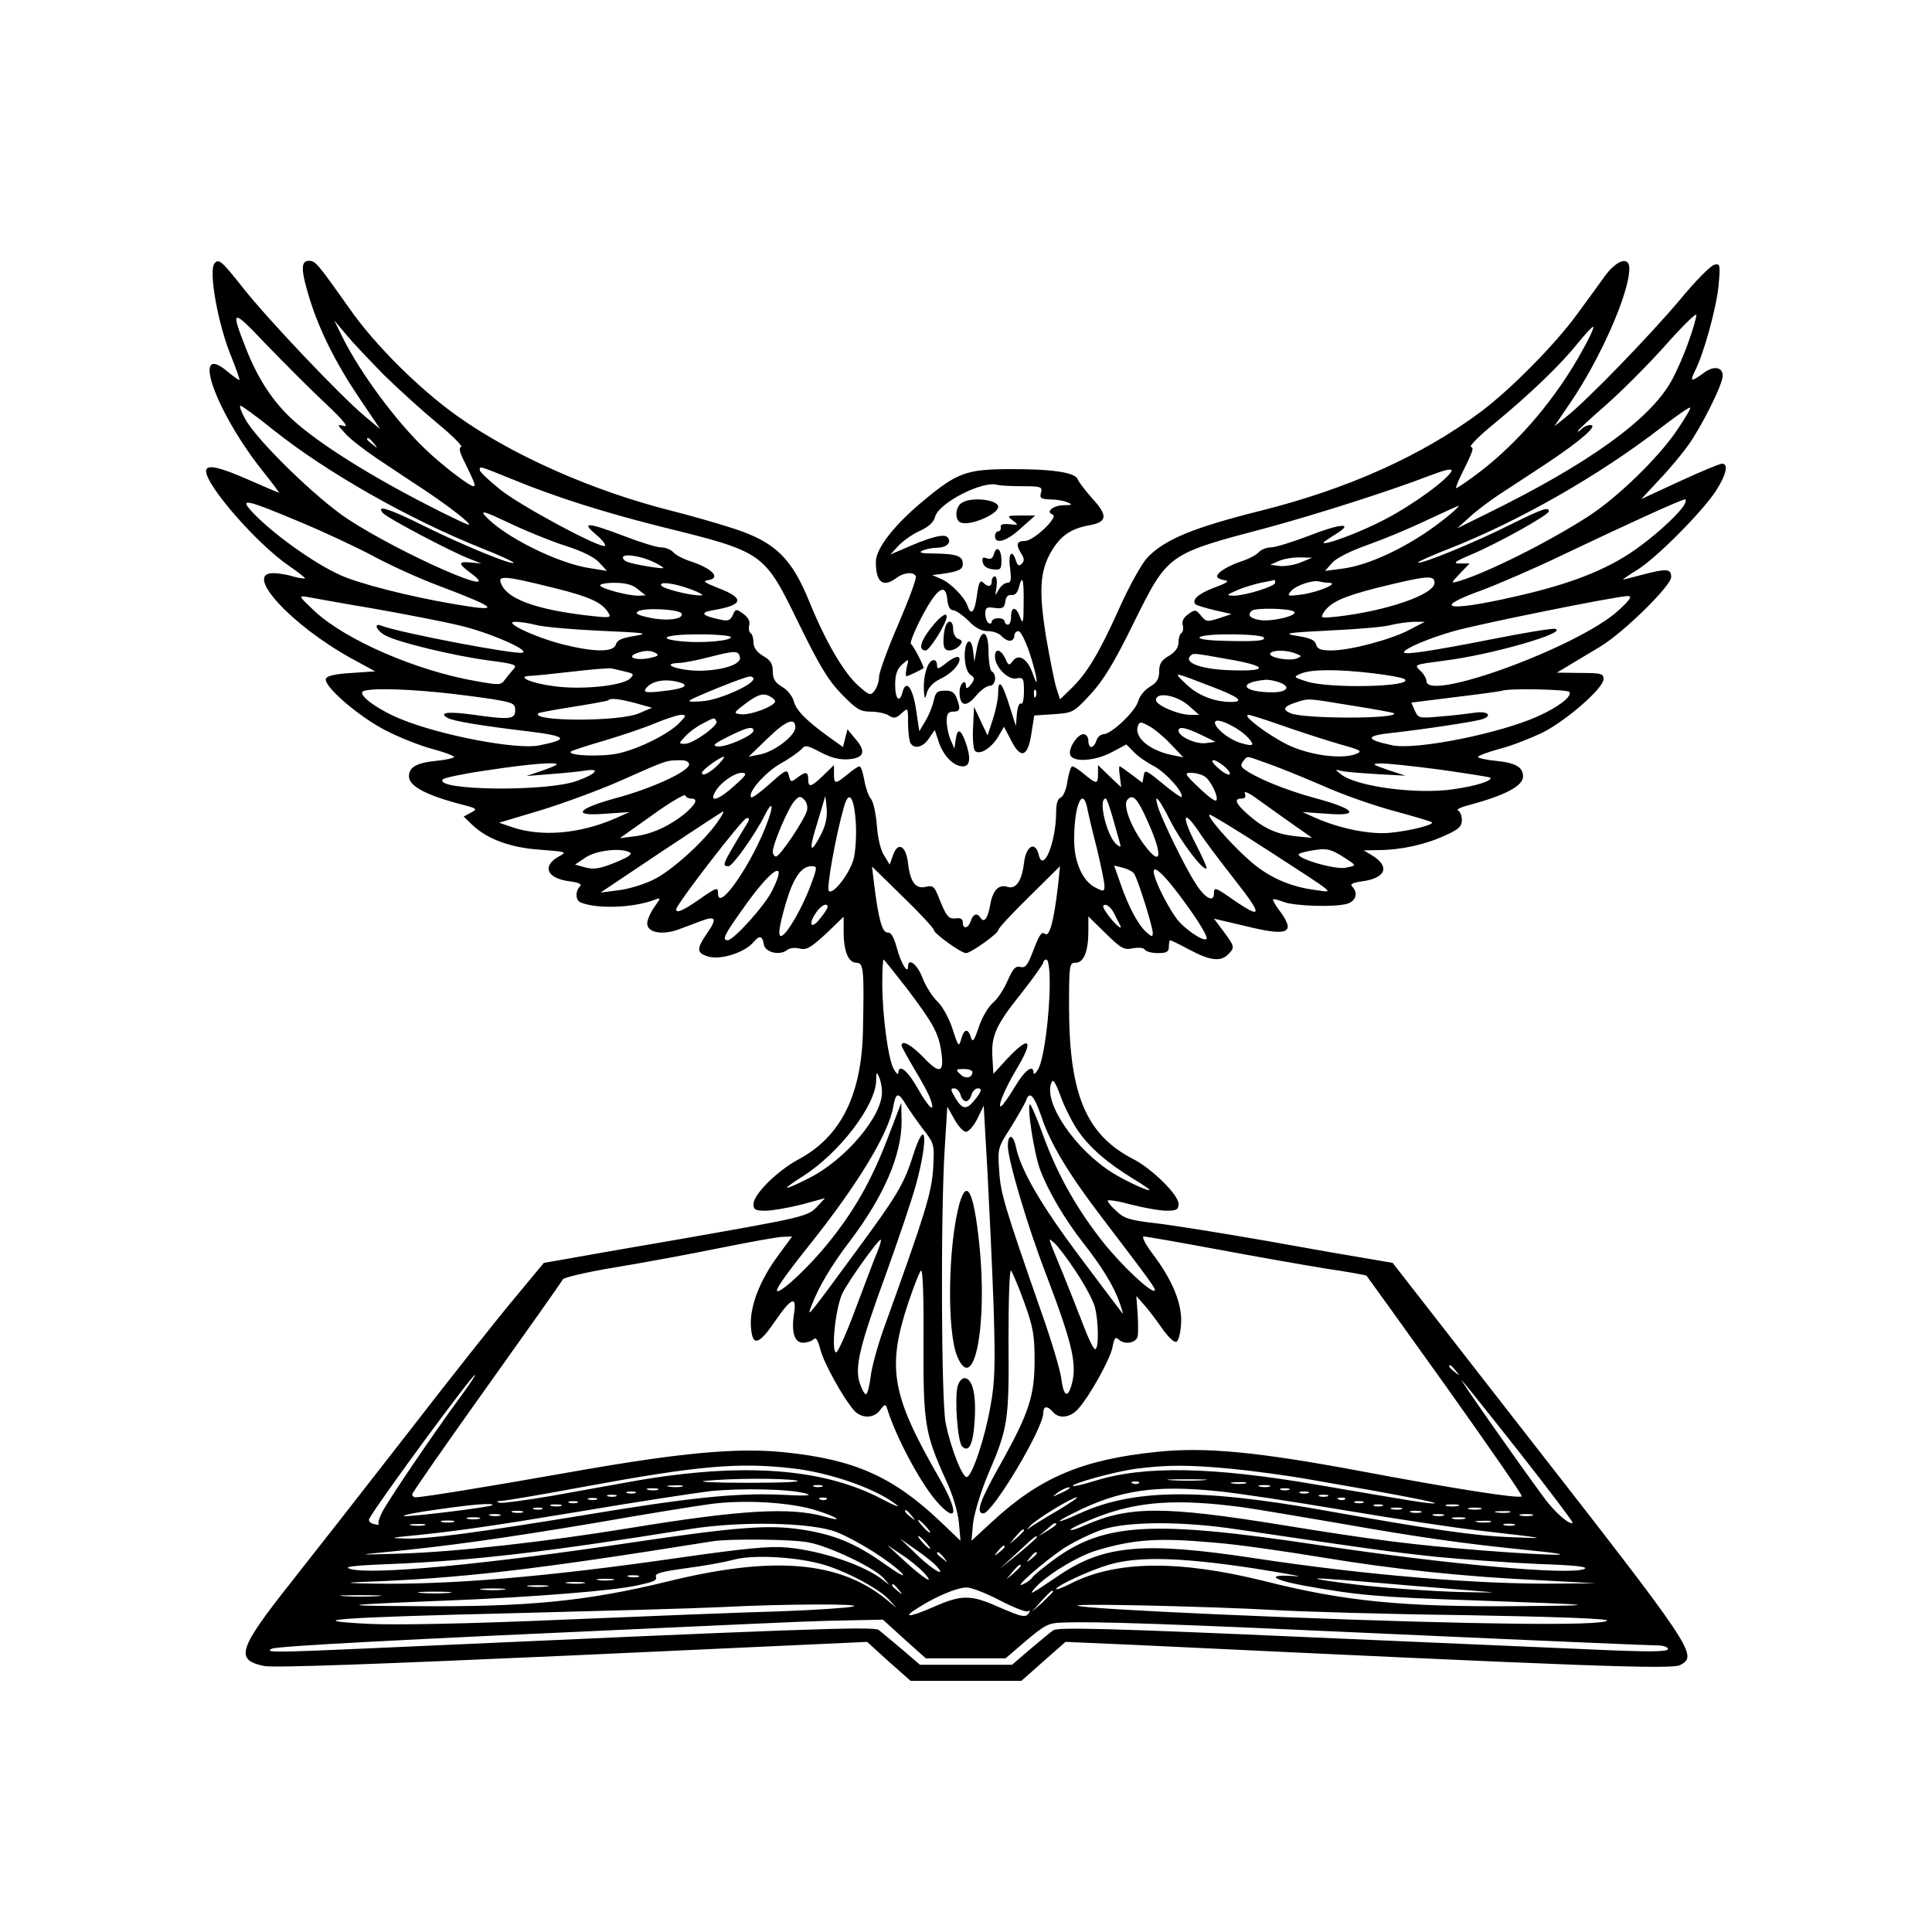 <?xml version="1.0" encoding="UTF-8" standalone="yes"?>
<svg version="1.0" xmlns="http://www.w3.org/2000/svg" width="450pt" height="450pt" viewBox="0 0 600 600" preserveAspectRatio="xMidYMid meet">
  <g transform="translate(0,600) scale(0.1,-0.1)" fill="#000000" stroke="none">
    <path d="M667 5183 c-21 -20 10 -193 53 -295 15 -38 26 -68 23 -68 -3 0 -18
11 -35 25 -119 101 -38 -127 112 -313 27 -34 48 -62 46 -62 -2 0 -44 18 -94
40 -93 41 -132 49 -132 27 0 -45 158 -226 257 -294 29 -20 52 -38 50 -39 -2
-2 -19 1 -38 6 -18 6 -46 10 -61 10 -92 0 56 -161 242 -264 l75 -41 -74 -5
c-50 -3 -76 -9 -79 -18 -7 -23 99 -115 183 -159 44 -23 110 -49 148 -59 37
-10 67 -21 67 -25 0 -3 -25 -9 -56 -12 -61 -6 -84 -20 -84 -48 0 -31 56 -60
170 -89 42 -11 43 -13 22 -24 l-22 -12 27 -26 c46 -44 119 -71 212 -77 79 -6
83 -7 58 -20 -55 -30 -40 -69 32 -78 30 -4 39 -9 32 -16 -15 -15 -14 -44 3
-50 53 -21 166 -16 230 9 19 7 19 6 -2 -23 -12 -17 -22 -40 -22 -51 0 -28 46
-37 96 -19 21 8 54 20 72 27 45 17 50 7 18 -38 -32 -47 -33 -60 -2 -71 38 -15
117 9 146 43 18 22 28 20 32 -6 3 -26 50 -37 73 -18 7 6 25 8 39 4 21 -5 34 3
81 46 l55 53 0 -46 c0 -62 15 -97 40 -97 22 0 24 -21 20 -210 -4 -201 -69
-331 -201 -401 -66 -36 -139 -108 -139 -139 0 -17 6 -20 38 -20 20 0 70 9 111
19 l73 20 -23 -25 c-30 -32 -39 -34 -414 -100 -176 -30 -346 -60 -378 -66
l-58 -10 -93 -112 c-51 -61 -201 -250 -333 -421 -132 -170 -291 -373 -352
-450 -172 -217 -183 -250 -90 -269 30 -6 353 6 958 33 l914 42 67 -61 68 -60
172 0 172 0 69 61 68 60 228 -10 c1386 -66 1655 -76 1681 -62 56 30 45 46
-488 729 l-405 520 -70 12 c-38 6 -182 31 -320 56 -137 24 -293 49 -345 55
-80 9 -99 15 -122 37 -16 14 -28 29 -28 33 0 4 33 -1 73 -12 39 -10 89 -19
110 -19 31 0 37 3 37 22 0 27 -83 109 -140 138 -146 75 -199 199 -200 468 0
136 1 142 20 142 26 0 40 36 40 98 l0 46 54 -53 c48 -47 57 -52 84 -46 18 3
33 2 37 -4 3 -6 22 -11 41 -11 27 0 34 4 34 20 0 11 2 20 4 20 2 0 30 -13 61
-30 64 -34 96 -37 119 -14 21 21 21 24 -14 71 l-30 40 98 -23 c133 -33 157
-22 107 46 -14 18 -23 35 -21 37 2 2 16 -2 32 -8 34 -13 157 -17 197 -6 28 8
36 34 16 54 -7 7 2 12 32 16 72 10 87 45 31 80 l-27 16 46 1 c68 0 146 17 206
45 43 19 53 28 53 49 0 13 -6 26 -12 29 -7 2 7 10 32 16 115 31 170 60 170 90
0 28 -23 42 -84 48 -31 3 -56 9 -56 12 0 4 30 15 66 25 37 9 97 33 135 51 76
39 189 138 189 166 0 17 -8 19 -72 19 l-73 1 40 24 c22 13 65 39 95 57 74 45
220 189 220 216 0 26 -14 27 -90 7 -30 -8 -57 -15 -59 -15 -3 0 17 14 45 31
60 38 198 177 242 243 33 51 41 86 20 86 -7 0 -67 -25 -132 -55 l-119 -55 54
58 c30 31 71 80 91 108 42 58 108 190 108 217 0 28 -29 32 -60 8 -38 -28 -43
-27 -26 7 27 53 66 194 73 263 6 66 5 71 -12 67 -11 -1 -59 -50 -107 -108 -94
-112 -287 -311 -352 -363 l-39 -31 51 75 c93 137 182 339 182 415 0 39 -38 27
-75 -22 -16 -23 -56 -77 -88 -121 -67 -92 -204 -231 -297 -301 -184 -137 -413
-240 -684 -308 -208 -52 -299 -89 -353 -146 -17 -18 -56 -88 -86 -155 -62
-138 -100 -203 -150 -251 l-35 -34 -11 34 c-6 18 -20 89 -32 158 -23 141 -20
204 14 264 29 51 62 74 117 84 59 10 62 30 12 84 -21 24 -41 50 -45 59 -7 22
-81 33 -219 32 -127 -1 -157 -12 -260 -98 -92 -76 -148 -149 -148 -190 0 -64
22 -81 64 -50 22 17 52 20 60 6 4 -5 -21 -72 -54 -149 -33 -76 -60 -150 -60
-164 0 -13 -6 -32 -13 -42 -13 -17 -16 -17 -51 14 -45 40 -101 135 -152 260
-55 136 -106 186 -234 228 -52 17 -140 42 -196 56 -242 61 -491 171 -664 294
-118 84 -257 222 -334 333 -100 141 -106 149 -127 149 -25 0 -25 -29 2 -116
31 -101 83 -204 156 -312 l64 -95 -50 42 c-76 64 -296 296 -374 394 -68 86
-77 94 -90 80z m345 -437 c54 -51 72 -73 56 -69 -22 6 -22 5 5 -24 15 -17 58
-50 95 -75 37 -25 105 -70 152 -101 47 -31 101 -71 120 -88 32 -28 25 -26 -70
21 -208 104 -378 210 -464 289 -59 55 -104 124 -139 211 -53 134 -49 135 62
18 57 -59 139 -141 183 -182z m4232 193 c-14 -41 -39 -97 -55 -125 -67 -118
-257 -255 -569 -408 l-95 -47 39 35 c21 20 62 50 90 69 28 18 96 63 151 99
105 70 160 118 134 118 -8 0 -20 -5 -27 -12 -7 -7 -12 -10 -12 -7 0 3 39 39
86 80 47 41 129 123 182 182 53 60 98 105 100 99 1 -5 -9 -42 -24 -83z m-4050
-105 c45 -44 119 -111 165 -149 46 -38 79 -71 73 -73 -7 -2 -5 -14 5 -35 37
-76 42 -87 33 -87 -12 0 -97 65 -148 114 -90 85 -202 236 -258 348 l-26 53 38
-45 c20 -25 74 -81 118 -126z m3721 79 c-81 -148 -198 -286 -320 -379 -38 -29
-71 -51 -73 -50 -1 2 5 19 14 37 40 81 42 88 32 91 -6 2 26 35 72 72 115 95
208 185 260 250 24 30 46 53 48 51 3 -2 -12 -35 -33 -72z m-4065 -249 c166
-132 418 -275 642 -365 59 -23 106 -45 103 -47 -7 -7 -160 56 -277 114 -108
54 -152 68 -129 41 12 -15 209 -119 268 -142 l38 -15 -32 3 c-41 4 -41 -3 -2
-32 121 -89 -213 57 -381 167 -96 63 -282 244 -318 310 -13 23 -20 42 -15 42
4 0 51 -34 103 -76z m4356 -3 c-58 -85 -184 -207 -274 -265 -124 -80 -314
-175 -402 -201 -25 -7 -25 -7 4 24 l30 31 -30 0 c-24 0 -17 6 38 29 84 36 238
122 238 133 0 15 -20 8 -123 -43 -105 -53 -276 -123 -283 -116 -2 2 40 21 94
42 219 86 468 228 662 378 47 36 87 64 89 61 3 -2 -17 -35 -43 -73z m-4045
-38 c13 -16 12 -17 -3 -4 -10 7 -18 15 -18 17 0 8 8 3 21 -13z m434 -113 c134
-55 281 -101 455 -145 324 -80 322 -79 430 -300 64 -131 92 -178 134 -221 45
-46 57 -54 89 -54 21 0 46 -5 57 -12 15 -10 23 -9 39 6 21 19 21 19 21 -27 0
-25 3 -52 6 -61 9 -24 40 -19 59 11 l18 26 13 -39 c15 -43 46 -74 75 -74 22 0
25 27 7 77 -15 40 -25 42 -30 6 l-4 -28 -12 28 c-7 16 -12 42 -12 58 0 22 5
29 20 29 22 0 24 8 11 42 -7 18 -16 24 -37 23 -23 0 -29 -5 -34 -31 -4 -17
-15 -45 -26 -63 l-19 -32 -10 67 c-10 68 -31 96 -42 55 -9 -36 -23 -23 -23 22
0 32 6 49 21 63 22 19 22 19 15 -8 -3 -16 -4 -28 -1 -28 5 0 45 19 53 25 3 3
-30 69 -39 75 -4 3 11 41 34 85 47 89 74 107 79 53 2 -21 8 -33 18 -33 8 0 29
-15 47 -32 21 -23 41 -33 61 -33 16 0 35 -7 42 -15 7 -8 19 -15 26 -15 8 0 14
7 14 15 0 8 6 15 13 15 7 0 22 -31 35 -69 23 -71 30 -123 9 -62 -16 45 -43 62
-61 39 -12 -16 -14 -16 -24 7 -14 29 -32 33 -32 6 0 -32 40 -73 66 -68 22 4
24 1 24 -40 0 -25 -4 -42 -9 -38 -6 3 -11 -12 -13 -32 l-3 -38 -19 60 c-23 75
-36 90 -36 44 0 -20 -8 -57 -17 -84 l-16 -49 -21 44 -21 45 -3 -64 c-2 -35 1
-68 6 -73 14 -14 50 8 72 44 l18 31 22 -42 c30 -60 52 -52 63 20 l9 57 61 4
c59 4 62 6 113 61 40 43 74 98 136 225 106 213 103 211 413 293 152 41 384
115 508 163 45 17 67 22 65 14 -8 -24 -117 -104 -205 -150 -75 -40 -193 -84
-193 -73 0 1 17 13 38 26 60 37 16 34 -86 -6 -50 -19 -102 -35 -115 -35 -14 0
-30 -7 -37 -14 -6 -8 -28 -20 -48 -27 -44 -14 -82 -36 -82 -49 0 -5 10 -10 23
-12 16 -2 9 -8 -32 -23 -50 -19 -71 -38 -58 -52 4 -3 30 -11 59 -18 l53 -12
-39 -13 c-37 -12 -41 -11 -56 8 -16 19 -19 20 -39 5 -15 -10 -21 -22 -18 -34
3 -11 1 -22 -4 -25 -5 -3 -9 -16 -9 -29 0 -16 -10 -30 -30 -42 -23 -13 -30
-25 -30 -48 0 -23 -7 -35 -29 -48 -16 -9 -32 -29 -36 -44 -7 -30 -82 -102
-107 -103 -9 0 -20 -9 -23 -20 -3 -11 -11 -20 -16 -20 -5 0 -9 9 -9 20 0 11
-7 20 -15 20 -19 0 -49 -46 -41 -65 9 -23 76 -19 129 9 l45 24 22 -22 c11 -13
40 -33 63 -45 37 -19 96 -85 86 -96 -2 -2 -29 17 -59 42 -51 42 -55 44 -58 24
l-4 -22 -33 25 c-19 14 -35 26 -38 26 -2 0 -2 -15 1 -32 l4 -33 -36 34 -36 35
0 -27 c0 -33 -4 -33 -42 -2 -16 14 -33 25 -38 25 -4 0 -11 -21 -15 -46 -3 -25
-13 -48 -21 -51 -9 -3 -14 -19 -14 -44 0 -94 -40 -192 -54 -134 -11 45 -40 28
-46 -26 -7 -56 -25 -82 -52 -73 -27 8 -45 -11 -53 -57 -7 -41 -19 -57 -30 -39
-10 16 -23 12 -30 -10 -8 -24 -25 -27 -25 -4 0 10 -7 14 -21 12 -23 -3 -30 5
-54 66 -13 33 -18 37 -39 32 -32 -8 -49 14 -56 73 -6 55 -32 69 -47 24 l-10
-28 -17 28 c-11 16 -20 54 -23 95 -3 37 -11 74 -19 82 -7 9 -16 35 -20 58 -4
23 -10 42 -15 42 -4 0 -21 -11 -37 -25 -38 -31 -42 -31 -42 2 l0 27 -33 -32
c-38 -37 -47 -39 -47 -12 0 24 -8 25 -35 4 -18 -14 -20 -13 -25 7 -5 21 -9 20
-59 -25 -29 -26 -55 -45 -58 -42 -13 13 43 77 90 104 29 16 58 37 66 45 11 14
17 13 59 -9 32 -17 59 -24 87 -22 49 4 56 24 21 64 l-24 29 -7 -27 -7 -28 -42
30 c-72 52 -104 84 -111 113 -4 15 -20 35 -36 44 -22 13 -29 25 -29 48 0 23
-7 35 -30 48 -20 12 -30 26 -30 42 0 13 -4 26 -9 29 -5 3 -7 14 -4 25 3 12 -4
24 -19 35 -22 16 -24 15 -32 -4 -8 -17 -15 -20 -40 -14 -57 12 -64 22 -21 29
95 16 99 37 15 69 -41 16 -49 22 -32 24 44 7 13 38 -60 61 -20 7 -42 19 -48
27 -7 7 -23 14 -37 14 -13 0 -65 16 -114 35 -113 43 -136 45 -89 6 19 -16 32
-32 29 -36 -11 -11 -263 124 -326 175 -35 28 -63 55 -63 60 0 13 -6 15 105
-30z m1580 -20 c58 0 63 -2 58 -20 -5 -17 0 -20 28 -21 19 0 43 -4 54 -9 17
-7 15 -9 -12 -9 -33 -1 -57 -21 -34 -29 20 -7 -59 -82 -86 -82 -26 0 -29 -11
-11 -40 9 -14 10 -22 1 -31 -8 -8 -13 -6 -18 10 -12 38 -25 22 -18 -24 4 -36
3 -45 -9 -45 -8 0 -20 -10 -27 -22 -11 -21 -11 -20 -6 10 2 17 0 32 -5 32 -6
0 -10 -7 -10 -15 0 -18 -12 -19 -27 -4 -9 9 -14 -1 -19 -40 -7 -52 -18 -65
-29 -33 -9 27 -52 71 -82 84 l-28 12 25 3 c58 8 70 14 70 32 0 24 -18 31 -88
32 -41 0 -51 3 -37 9 11 5 32 9 47 9 30 1 45 18 30 33 -11 11 -54 0 -137 -37
l-40 -17 25 27 c14 15 44 36 66 46 28 13 44 27 48 44 11 43 149 114 194 99 8
-2 42 -4 77 -4z m2056 -57 c-13 -24 -74 -82 -136 -128 -86 -65 -195 -111 -353
-149 -237 -57 -312 -51 -140 11 51 19 167 69 258 113 185 88 361 169 373 169
4 1 3 -7 -2 -16z m-4304 -52 c77 -32 182 -81 234 -109 52 -28 144 -70 204 -92
187 -71 195 -82 39 -55 -139 24 -286 62 -345 88 -88 39 -225 139 -283 205 -30
35 -4 28 151 -37z m3578 23 c-104 -88 -242 -158 -336 -170 l-54 -7 23 26 c14
15 59 37 110 55 48 17 130 51 182 76 52 24 97 45 100 45 3 1 -8 -11 -25 -25z
m-2749 -99 c51 -16 91 -36 105 -52 l24 -26 -50 8 c-101 14 -273 100 -329 164
-15 17 1 12 75 -23 52 -25 131 -57 175 -71z m277 -52 c15 -7 27 -15 27 -17 0
-4 -92 11 -112 19 -10 4 -15 11 -13 16 7 10 61 1 98 -18z m2008 1 c-18 -8 -48
-13 -65 -12 l-31 4 25 11 c14 7 43 12 65 12 l40 -1 -34 -14z m-2316 -81 c105
-26 144 -44 163 -74 11 -17 8 -18 -41 -13 -165 17 -263 49 -287 94 -19 35 -4
35 165 -7z m2730 17 c0 -36 -147 -87 -303 -105 -50 -5 -52 -5 -41 13 20 31 58
49 164 76 158 39 180 41 180 16z m-1276 -62 c0 -61 -2 -69 -11 -45 -12 34 -28
35 -28 2 0 -14 -4 -25 -10 -25 -5 0 -10 5 -10 10 0 6 -9 10 -20 10 -11 0 -20
-5 -20 -11 0 -5 -4 -7 -10 -4 -5 3 -10 16 -10 29 0 19 4 22 29 18 25 -3 30 0
33 19 2 16 9 23 19 21 11 -1 19 7 23 23 11 43 16 28 15 -47z m781 62 c0 -11
-93 -40 -129 -40 -24 1 -23 2 9 16 19 9 53 19 75 24 22 4 41 8 43 9 1 1 2 -3
2 -9z m168 0 c32 -1 -31 -28 -83 -36 -46 -6 -49 -6 -36 10 15 18 69 36 89 30
8 -2 21 -4 30 -4z m-2147 -20 l24 -19 -23 -1 c-32 0 -111 21 -118 31 -3 5 17
9 44 9 35 0 57 -6 73 -20z m164 0 c28 -10 42 -19 33 -19 -29 -2 -117 20 -124
30 -9 14 37 9 91 -11z m-985 -60 c96 -17 216 -40 265 -52 89 -20 221 -77 198
-85 -20 -7 -383 62 -439 84 -26 10 -14 -17 14 -31 42 -22 214 -63 319 -77 84
-11 91 -14 77 -28 -8 -9 -20 -24 -27 -33 -11 -16 -18 -16 -90 -3 -184 32 -403
127 -500 217 -50 47 -51 49 -22 44 17 -3 109 -20 205 -36z m3866 -6 c-122
-112 -596 -286 -596 -219 0 8 -9 23 -20 33 -19 18 -18 18 73 30 149 18 392 89
346 99 -9 2 -95 -12 -190 -31 -188 -37 -279 -51 -279 -42 0 11 77 44 155 66
81 23 503 108 540 109 15 0 9 -10 -29 -45z m-2909 -10 c6 -17 -46 -24 -101
-12 -34 7 -45 13 -35 19 19 13 132 7 136 -7z m1901 7 c19 -12 -73 -34 -109
-26 -29 6 -35 15 -22 28 9 10 116 8 131 -2z m-2353 -42 c22 -6 112 -14 200
-18 139 -6 153 -8 106 -16 -39 -6 -55 -13 -58 -26 -7 -25 -66 -25 -166 0 -89
23 -187 70 -147 70 14 0 43 -4 65 -10z m2712 -15 c-59 -31 -185 -64 -242 -64
-33 0 -44 4 -48 19 -3 13 -19 20 -58 26 -47 8 -35 10 101 17 85 4 171 11 190
17 19 5 51 9 70 10 l35 0 -48 -25z m-2107 -23 c0 -11 -88 -19 -150 -13 -86 8
-55 22 50 22 55 0 100 -4 100 -9z m1655 -1 c6 -10 -24 -13 -130 -10 -106 3
-86 20 22 20 57 0 105 -4 108 -10z m-1887 -49 c10 -6 3 -10 -22 -15 -42 -8
-71 3 -40 15 26 10 46 10 62 0z m260 -13 c4 -22 -58 -41 -129 -41 -63 1 -119
21 -64 24 17 0 62 9 100 19 79 20 89 20 93 -2z m1727 12 c18 -7 19 -8 2 -15
-23 -9 -89 3 -82 16 7 11 52 11 80 -1z m-212 -17 c130 -22 129 -40 -3 -34 -84
4 -134 24 -113 44 9 9 5 10 116 -10z m-1870 -39 c25 -6 27 -8 14 -21 -23 -23
-152 -36 -237 -24 -70 9 -118 30 -75 32 11 0 70 6 130 13 61 7 117 12 125 10
8 -2 28 -6 43 -10z m2322 -5 c50 -6 94 -14 98 -19 25 -23 -231 -29 -303 -7
-44 14 -44 15 -20 25 33 14 114 14 225 1z m-503 -41 c85 -32 105 -48 61 -48
-52 0 -105 21 -141 57 -40 38 -42 38 80 -9z m-1422 24 c0 -18 -101 -63 -152
-69 -29 -3 -50 -3 -47 1 9 9 170 74 187 75 6 1 12 -3 12 -7z m-230 -11 c35
-10 12 -21 -57 -28 -43 -5 -54 -3 -49 6 16 26 60 35 106 22z m1865 -1 c35 -13
22 -30 -23 -30 -95 0 -111 31 -20 39 9 0 29 -3 43 -9z m-2615 -30 c52 -5 128
-15 168 -21 66 -11 72 -14 72 -35 0 -28 -16 -30 -135 -13 -75 10 -103 6 -76
-10 15 -10 106 -25 249 -42 124 -15 132 -25 36 -44 -69 -14 -305 31 -427 81
-68 27 -130 71 -122 85 8 12 114 11 235 -1z m1857 -12 c-3 -8 -6 -5 -6 6 -1
11 2 17 5 13 3 -3 4 -12 1 -19z m1657 13 c9 -14 -36 -48 -99 -76 -121 -54
-375 -104 -449 -90 -87 18 -88 30 -3 39 93 10 266 36 282 43 31 11 14 25 -22
20 -21 -3 -69 -9 -108 -12 -68 -6 -70 -6 -81 18 l-11 25 136 17 c75 9 141 18
146 20 22 8 204 4 209 -4z m-2467 -28 c5 -14 -78 -46 -108 -41 -22 3 -21 5 19
35 33 24 49 30 65 24 11 -4 23 -13 24 -18z m1283 -13 l34 -30 -27 0 c-38 0
-107 30 -107 46 0 26 62 16 100 -16z m-1715 6 l50 -14 -40 -17 c-59 -27 -340
-26 -313 0 2 2 51 11 108 20 57 9 106 18 109 20 7 8 33 5 86 -9z m2222 -7 c70
-11 130 -22 132 -24 17 -18 -281 -18 -321 0 -26 11 -22 21 15 33 44 14 32 14
174 -9z m-2086 -53 c-33 -35 -127 -82 -192 -96 -51 -11 -159 -7 -146 6 3 3 49
18 104 34 54 16 125 40 158 54 33 14 69 25 79 26 18 0 18 -2 -3 -24z m1876
-11 c54 -19 132 -44 173 -56 68 -19 73 -22 50 -31 -45 -17 -146 -3 -213 30
-63 32 -141 91 -120 92 6 0 56 -16 110 -35z m-1762 15 c8 -12 -72 -70 -98 -70
-20 0 -20 1 2 24 13 14 37 31 55 40 37 19 34 18 41 6z m1652 -52 c21 -23 15
-27 -22 -16 -40 11 -89 53 -81 67 8 13 75 -20 103 -51z m-1407 33 c0 -26 -66
-76 -110 -84 l-35 -7 57 55 c58 57 88 69 88 36z m1165 -51 l40 -42 -35 7 c-72
15 -119 56 -106 91 5 13 9 13 33 0 16 -8 46 -33 68 -56z m-1295 41 c0 -15 -87
-53 -112 -49 -17 2 -11 8 33 30 57 29 79 34 79 19z m1390 -13 l45 -22 -32 -4
c-31 -3 -83 21 -83 39 0 14 22 10 70 -13z m-1496 -89 c-25 -27 -54 -43 -54
-29 0 9 57 50 69 50 2 0 -4 -9 -15 -21z m1697 2 c30 -10 107 -41 172 -69 64
-29 167 -65 228 -81 62 -17 114 -32 116 -35 7 -7 -66 -26 -127 -32 -61 -7
-156 12 -230 44 l-45 20 74 -5 c109 -9 91 15 -37 49 -92 25 -186 64 -220 91
-9 7 -9 13 -1 23 14 17 6 18 70 -5z m-1791 -5 c0 -21 -111 -73 -225 -104 -125
-34 -141 -58 -34 -49 l74 5 -45 -20 c-111 -48 -230 -58 -322 -26 l-38 13 127
38 c69 21 181 62 247 91 148 66 144 64 184 65 21 1 32 -4 32 -13z m1661 -5
c13 -11 21 -22 18 -26 -4 -3 -20 5 -35 19 -34 29 -18 35 17 7z m-2073 4 c-3
-3 -25 -12 -49 -20 l-44 -15 75 6 c41 3 90 8 109 11 48 8 32 -11 -27 -32 -93
-35 -451 -30 -416 5 5 5 68 18 139 28 129 20 223 27 213 17z m2743 -15 c84
-12 155 -23 157 -25 9 -9 -43 -26 -114 -36 -113 -17 -301 8 -349 46 -20 16
-20 16 0 11 11 -3 61 -7 110 -10 l90 -5 -55 18 c-49 17 -51 19 -24 20 18 1
101 -8 185 -19z m-2190 -50 c-48 -44 -79 -54 -61 -21 15 29 60 61 84 61 18 -1
14 -7 -23 -40z m1458 30 c20 -10 47 -67 38 -76 -3 -4 -27 14 -54 40 -43 41
-46 46 -25 46 13 0 31 -4 41 -10z m276 -150 l60 -42 -52 5 c-60 7 -98 24 -148
68 -38 34 -44 49 -19 49 11 0 14 5 10 16 -4 9 13 2 41 -19 27 -19 75 -54 108
-77z m-1869 80 c23 0 16 -16 -17 -45 -47 -39 -103 -65 -156 -72 l-48 -6 100
71 c55 40 102 67 103 62 2 -6 10 -10 18 -10z m360 -38 c-10 -32 -84 -142 -96
-142 -5 0 -10 7 -10 15 0 24 48 136 67 157 14 16 19 17 31 4 8 -8 11 -22 8
-34z m45 -71 c-34 -67 -41 -56 -15 26 13 43 25 83 26 88 1 6 3 -9 5 -32 3 -28
-2 -54 -16 -82z m107 31 c2 -37 -1 -87 -7 -110 -13 -46 -64 -112 -77 -99 -8 8
22 174 47 261 15 55 32 32 37 -52z m905 10 c49 -108 45 -147 -7 -79 -42 55
-70 126 -55 143 17 20 31 5 62 -64z m-187 41 c3 -16 16 -72 30 -126 13 -54 24
-107 24 -118 0 -18 -2 -19 -29 -5 -39 20 -65 79 -65 146 -1 103 25 170 40 103z
m79 -30 c9 -32 19 -67 22 -78 5 -17 4 -18 -10 -7 -30 26 -58 142 -33 142 3 0
12 -26 21 -57z m180 -13 c33 -65 102 -156 112 -147 2 3 -13 36 -33 75 -45 87
-41 113 8 41 19 -30 68 -94 107 -144 93 -118 94 -133 2 -70 -57 40 -61 41 -61
20 0 -30 -29 -14 -58 33 -32 49 -106 201 -117 240 -12 42 5 22 40 -48z m-1249
4 c-45 -128 -156 -291 -156 -229 0 21 -4 20 -61 -20 -49 -34 -69 -42 -69 -29
0 15 204 279 218 283 12 2 11 -4 -6 -30 -70 -116 -71 -119 -49 -119 12 0 82
98 112 158 22 45 29 35 11 -14z m-157 -6 c-44 -63 -145 -154 -200 -180 -30
-15 -80 -30 -110 -33 l-54 -7 188 126 c104 69 191 126 193 126 3 0 -5 -15 -17
-32z m1703 -85 c228 -148 212 -135 153 -127 -79 10 -147 40 -206 93 -60 53
-136 141 -122 141 5 0 84 -48 175 -107z m262 -39 c17 -12 16 -13 -16 -19 -34
-6 -156 30 -144 43 4 3 25 9 49 12 41 7 55 2 111 -36z m-2237 28 c8 -5 -10
-16 -47 -31 -47 -19 -66 -22 -92 -15 l-32 9 34 23 c35 22 112 30 137 14z m559
-106 c-25 -65 -67 -139 -86 -151 -16 -10 -12 23 11 102 23 77 48 113 79 113
19 0 19 -2 -4 -64z m384 -134 c0 -11 85 -72 100 -72 15 0 100 61 100 71 0 6
43 52 96 104 l96 95 -6 -58 c-13 -114 -27 -164 -41 -152 -10 8 -17 -3 -35 -49
-18 -48 -25 -58 -41 -54 -15 4 -23 -5 -39 -41 -11 -26 -31 -57 -45 -69 -15
-12 -35 -46 -45 -76 -15 -44 -19 -50 -25 -32 -9 29 -21 26 -30 -6 -7 -26 -9
-24 -27 32 -11 34 -32 71 -47 85 -15 14 -36 47 -46 73 -16 42 -45 65 -45 35 0
-26 -23 12 -35 59 -9 33 -18 48 -28 47 -17 -2 -29 42 -42 148 l-7 57 96 -94
c53 -51 96 -98 96 -103z m622 175 c12 -18 58 -165 58 -184 0 -14 -3 -13 -21 3
-25 23 -55 79 -80 152 l-19 54 28 -7 c15 -4 30 -12 34 -18z m-1124 -53 c-23
-47 -120 -154 -138 -154 -19 0 -10 18 46 96 90 129 144 162 92 58z m1243 14
c61 -77 113 -157 106 -164 -9 -10 -70 32 -93 63 -24 33 -58 97 -68 131 -12 38
11 25 55 -30z m-1071 -65 c0 -5 -11 -21 -25 -38 -27 -34 -36 -14 -9 23 15 21
34 30 34 15z m890 -20 c8 -16 16 -32 19 -37 9 -19 -19 6 -39 34 -16 22 -18 30
-7 30 7 0 20 -12 27 -27z m-642 -235 c80 -106 97 -137 105 -193 10 -67 -4 -72
-53 -21 -39 41 -70 58 -70 39 0 -4 18 -36 39 -72 22 -36 45 -78 50 -93 18 -49
-4 -30 -39 32 -31 55 -59 78 -60 48 -1 -7 -7 -1 -15 13 -17 32 -35 167 -35
266 0 40 2 73 4 73 2 0 35 -42 74 -92z m442 19 c0 -99 -18 -234 -35 -266 -8
-14 -14 -20 -15 -13 -1 28 -27 9 -58 -43 -18 -30 -37 -57 -42 -60 -15 -9 10
53 46 113 56 93 43 109 -27 35 l-44 -48 -3 52 c-4 67 11 100 92 201 36 46 66
88 66 93 0 5 5 9 10 9 6 0 10 -31 10 -73z m-240 -276 c0 -19 -22 -23 -38 -7
-15 15 -14 16 11 16 15 0 27 -4 27 -9z m-281 -62 c2 -74 -113 -211 -227 -268
-83 -42 -90 -39 -17 7 112 72 224 218 226 296 0 27 2 28 9 11 5 -11 9 -31 9
-46z m609 -121 c36 -52 90 -99 170 -148 28 -17 52 -33 52 -35 0 -7 -72 26
-114 52 -116 72 -216 218 -191 280 5 14 12 4 29 -42 12 -33 36 -81 54 -107z
m-365 112 c3 -11 10 -20 17 -20 7 0 14 9 17 20 3 11 12 20 20 20 15 0 11 -12
-15 -42 -21 -25 -35 -22 -55 12 -15 25 -16 30 -4 30 8 0 17 -9 20 -20z m-170
-30 c10 -16 34 -51 54 -77 35 -45 35 -48 31 -122 -5 -76 -24 -138 -147 -479
-23 -62 -44 -137 -47 -167 -4 -30 -10 -55 -15 -55 -4 0 -13 16 -19 35 -16 49
-1 113 81 337 37 103 80 229 94 280 39 144 31 216 -10 88 -28 -89 -51 -126
-183 -305 -143 -195 -147 -199 -133 -163 22 59 62 127 120 203 106 140 161
268 161 372 l-1 58 -43 -112 c-50 -130 -103 -224 -186 -326 -54 -67 -138 -147
-155 -147 -11 0 21 46 100 145 149 187 245 345 259 428 8 45 16 46 39 7z m422
-40 c27 -82 86 -179 187 -311 157 -206 168 -222 164 -227 -10 -9 -100 75 -160
150 -81 102 -142 210 -186 331 -19 53 -38 97 -41 97 -11 0 12 -151 31 -202 24
-65 76 -154 134 -228 59 -75 95 -135 112 -183 8 -22 13 -39 10 -36 -2 2 -61
81 -131 174 -121 161 -184 269 -200 343 -8 40 -25 42 -25 3 0 -43 61 -249 118
-397 85 -223 99 -286 78 -351 -12 -36 -23 -27 -30 25 -3 26 -31 120 -62 207
-115 330 -127 370 -131 440 -5 68 -4 72 37 135 22 36 43 73 47 83 10 31 25 14
48 -53z m-149 -595 c5 -172 4 -227 -10 -302 -17 -98 -56 -215 -73 -220 -13 -5
-50 88 -66 167 -14 65 -16 656 -3 854 l8 129 22 -39 c12 -22 28 -39 36 -39 8
0 24 18 35 40 l20 41 12 -211 c6 -115 15 -304 19 -420z m-670 165 c-57 -77
-88 -159 -84 -219 4 -63 23 -60 73 13 52 76 70 84 61 27 -9 -58 1 -91 28 -91
12 0 27 5 33 11 7 7 13 -2 21 -33 11 -42 69 -147 104 -188 23 -26 63 -26 82 2
12 16 16 18 20 7 28 -93 110 -246 163 -301 59 -62 58 -18 -3 87 -146 254 -160
338 -93 540 17 50 34 94 39 99 6 6 9 -82 8 -220 -1 -255 4 -285 69 -429 23
-49 38 -101 41 -135 l5 -55 -64 61 c-147 139 -267 192 -485 214 -146 15 -324
-2 -658 -61 -260 -46 -462 -79 -486 -79 -5 0 -10 4 -10 9 0 5 104 154 231 332
127 178 234 329 237 336 4 6 77 23 162 37 85 14 232 41 325 60 94 19 182 35
197 35 l28 1 -44 -60z m1364 20 c118 -22 271 -49 339 -60 68 -10 124 -20 125
-22 2 -2 112 -155 245 -341 133 -187 240 -341 237 -344 -8 -8 -207 23 -499 78
-321 60 -484 76 -635 60 -232 -24 -363 -80 -511 -217 l-64 -59 5 55 c4 32 24
97 46 150 63 146 66 168 64 419 0 126 3 220 8 215 4 -5 23 -49 41 -99 28 -77
32 -103 32 -180 0 -109 -17 -162 -102 -315 -68 -120 -82 -160 -57 -160 28 0
186 263 186 312 0 22 13 23 30 3 18 -22 53 -18 77 8 36 39 101 156 108 193 5
27 9 34 18 25 18 -18 54 -13 60 8 2 10 2 42 0 72 l-4 54 23 -26 c13 -14 38
-47 56 -73 18 -26 38 -46 45 -43 7 2 13 26 15 56 4 62 -27 136 -89 218 -22 29
-34 53 -27 53 7 0 110 -18 228 -40z m-1055 -7 c-9 -21 -39 -100 -67 -175 -28
-76 -56 -138 -61 -138 -17 0 -2 142 20 185 22 43 110 165 118 165 3 0 -2 -17
-10 -37z m615 -60 c27 -40 54 -90 60 -111 12 -46 13 -132 1 -132 -5 0 -21 33
-36 73 -15 39 -43 110 -62 157 -52 126 -49 117 -30 101 10 -8 40 -47 67 -88z
m1181 -310 c13 -16 12 -17 -3 -4 -17 13 -22 21 -14 21 2 0 10 -8 17 -17z
m-3094 -85 c-78 -106 -222 -318 -240 -354 -9 -17 -14 -34 -11 -37 3 -3 -3 -3
-15 0 -12 3 -18 10 -14 17 33 58 319 446 328 446 3 0 -19 -33 -48 -72z m3293
-170 c92 -117 166 -215 164 -217 -8 -9 -57 33 -92 82 -81 110 -264 371 -252
360 7 -7 88 -108 180 -225z m-2260 -48 c118 -13 263 -64 325 -114 11 -9 -9 -1
-45 18 -183 97 -433 115 -767 57 -59 -11 -175 -31 -256 -46 -82 -14 -156 -24
-165 -22 -12 3 -10 5 5 6 13 0 134 21 269 46 342 63 469 74 634 55z m1360 -1
c63 -6 178 -21 255 -35 262 -45 400 -72 380 -73 -21 -1 -73 8 -365 58 -325 56
-537 60 -690 12 -35 -11 -66 -18 -68 -16 -7 7 134 46 199 54 93 12 160 12 289
0z m-1346 -37 c21 -4 -46 -7 -150 -7 -104 0 -164 3 -134 6 80 8 239 9 284 1z
m1264 1 c-26 -2 -71 -2 -100 0 -29 2 -8 3 47 3 55 0 79 -1 53 -3z m-201 -9
c-3 -3 -12 -4 -19 -1 -8 3 -5 6 6 6 11 1 17 -2 13 -5z m331 -1 c-10 -2 -28 -2
-40 0 -13 2 -5 4 17 4 22 1 32 -1 23 -4z m-1750 -10 c-10 -2 -28 -2 -40 0 -13
2 -5 4 17 4 22 1 32 -1 23 -4z m435 0 c-7 -2 -19 -2 -25 0 -7 3 -2 5 12 5 14
0 19 -2 13 -5z m1390 0 c-7 -2 -21 -2 -30 0 -10 3 -4 5 12 5 17 0 24 -2 18 -5z
m-1900 -10 c-7 -2 -21 -2 -30 0 -10 3 -4 5 12 5 17 0 24 -2 18 -5z m462 -12
c20 -6 -7 -7 -80 -3 -140 6 -284 -9 -615 -64 -324 -53 -485 -75 -553 -72 -37
1 -42 2 -17 5 168 16 278 32 555 78 176 30 361 58 410 64 98 10 252 7 300 -8z
m814 15 c-2 -2 -15 -9 -29 -15 -24 -11 -24 -11 -6 3 16 13 49 24 35 12z m462
-7 c56 -5 233 -32 393 -59 160 -27 352 -56 426 -64 209 -24 212 -25 97 -20
-117 4 -246 23 -594 85 -380 67 -583 65 -750 -11 -74 -34 -85 -31 -15 3 137
69 250 86 443 66z m222 4 c-7 -2 -19 -2 -25 0 -7 3 -2 5 12 5 14 0 19 -2 13
-5z m-2030 -10 c-7 -2 -19 -2 -25 0 -7 3 -2 5 12 5 14 0 19 -2 13 -5z m2090 0
c-7 -2 -19 -2 -25 0 -7 3 -2 5 12 5 14 0 19 -2 13 -5z m-2150 -10 c-7 -2 -19
-2 -25 0 -7 3 -2 5 12 5 14 0 19 -2 13 -5z m2210 0 c-7 -2 -19 -2 -25 0 -7 3
-2 5 12 5 14 0 19 -2 13 -5z m-2270 -10 c-7 -2 -19 -2 -25 0 -7 3 -2 5 12 5
14 0 19 -2 13 -5z m714 1 c-3 -3 -12 -4 -19 -1 -8 3 -5 6 6 6 11 1 17 -2 13
-5z m718 -35 c-38 -22 -77 -46 -85 -52 -13 -10 -13 -9 0 5 18 20 130 88 144
88 6 0 -21 -18 -59 -41z m892 35 c-3 -3 -12 -4 -19 -1 -8 3 -5 6 6 6 11 1 17
-2 13 -5z m-2384 -11 c-7 -2 -19 -2 -25 0 -7 3 -2 5 12 5 14 0 19 -2 13 -5z
m740 -23 c68 -21 92 -39 28 -20 -107 30 -260 21 -602 -35 -262 -43 -546 -75
-719 -80 -132 -4 -133 -4 -40 5 186 18 359 42 646 90 159 28 321 54 360 59
102 14 247 6 327 -19z m1327 9 c41 -6 174 -28 295 -49 250 -44 389 -64 590
-84 192 -19 90 -19 -142 -1 -222 18 -332 32 -628 80 -359 58 -469 58 -603 -1
-29 -13 -50 -19 -47 -14 3 5 42 23 86 40 126 48 246 56 449 29z m373 14 c-7
-2 -19 -2 -25 0 -7 3 -2 5 12 5 14 0 19 -2 13 -5z m-2703 -7 c0 -6 -270 -39
-276 -34 -3 3 44 12 103 20 111 16 173 21 173 14z m213 -3 c-7 -2 -21 -2 -30
0 -10 3 -4 5 12 5 17 0 24 -2 18 -5z m2550 0 c-7 -2 -19 -2 -25 0 -7 3 -2 5
12 5 14 0 19 -2 13 -5z m235 0 c-10 -2 -26 -2 -35 0 -10 3 -2 5 17 5 19 0 27
-2 18 -5z m-2845 -10 c-7 -2 -19 -2 -25 0 -7 3 -2 5 12 5 14 0 19 -2 13 -5z
m2670 0 c-7 -2 -21 -2 -30 0 -10 3 -4 5 12 5 17 0 24 -2 18 -5z m245 0 c-10
-2 -26 -2 -35 0 -10 3 -2 5 17 5 19 0 27 -2 18 -5z m-2975 -10 c-7 -2 -21 -2
-30 0 -10 3 -4 5 12 5 17 0 24 -2 18 -5z m1208 -10 c13 -16 12 -17 -3 -4 -17
13 -22 21 -14 21 2 0 10 -8 17 -17z m1582 10 c-7 -2 -21 -2 -30 0 -10 3 -4 5
12 5 17 0 24 -2 18 -5z m275 0 c-10 -2 -28 -2 -40 0 -13 2 -5 4 17 4 22 1 32
-1 23 -4z m-3135 -10 c-7 -2 -21 -2 -30 0 -10 3 -4 5 12 5 17 0 24 -2 18 -5z
m2930 0 c-7 -2 -21 -2 -30 0 -10 3 -4 5 12 5 17 0 24 -2 18 -5z m275 0 c-10
-2 -26 -2 -35 0 -10 3 -2 5 17 5 19 0 27 -2 18 -5z m-3270 -10 c-10 -2 -26 -2
-35 0 -10 3 -2 5 17 5 19 0 27 -2 18 -5z m3060 0 c-10 -2 -26 -2 -35 0 -10 3
-2 5 17 5 19 0 27 -2 18 -5z m-3140 -10 c-10 -2 -26 -2 -35 0 -10 3 -2 5 17 5
19 0 27 -2 18 -5z m1467 -13 c10 -11 16 -20 13 -20 -3 0 -13 9 -23 20 -10 11
-16 20 -13 20 3 0 13 -9 23 -20z m1753 13 c-10 -2 -28 -2 -40 0 -13 2 -5 4 17
4 22 1 32 -1 23 -4z m-3310 -10 c-10 -2 -28 -2 -40 0 -13 2 -5 4 17 4 22 1 32
-1 23 -4z m1280 -21 c63 -25 169 -92 203 -128 13 -15 -11 -1 -54 29 -91 65
-160 93 -265 108 -100 14 -200 6 -517 -41 -462 -69 -805 -101 -875 -83 -27 7
0 11 128 16 258 11 479 37 922 108 160 26 382 21 458 -9z m682 24 c0 -2 -12
-11 -27 -20 l-28 -17 24 20 c23 21 31 25 31 17z m565 -16 c383 -57 483 -71
618 -85 81 -8 223 -18 314 -22 119 -4 160 -9 142 -16 -50 -19 -425 15 -819 74
-524 79 -671 70 -829 -46 -32 -24 -62 -48 -65 -54 -4 -6 -17 -16 -29 -21 -36
-18 64 70 127 112 33 21 87 47 120 58 82 26 251 26 421 0z m858 13 c-7 -2 -21
-2 -30 0 -10 3 -4 5 12 5 17 0 24 -2 18 -5z m-1523 -16 c0 -2 -10 -12 -22 -23
l-23 -19 19 23 c18 21 26 27 26 19z m-305 -37 c10 -11 16 -20 13 -20 -3 0 -13
9 -23 20 -10 11 -16 20 -13 20 3 0 13 -9 23 -20z m345 16 c0 -2 -26 -25 -57
-51 l-58 -47 55 51 c54 50 60 55 60 47z m-709 -16 c65 -12 207 -80 234 -112
20 -23 20 -23 0 -7 -57 47 -192 93 -300 103 -55 5 -129 -2 -345 -33 -402 -58
-702 -83 -940 -79 -79 1 -92 3 -40 5 310 11 534 37 1090 126 52 9 250 7 301
-3z m396 -72 c36 -40 -9 -15 -59 33 l-53 51 47 -33 c27 -18 55 -41 65 -51z
m867 71 c66 -5 213 -26 328 -45 230 -38 438 -60 688 -72 l165 -9 -115 -1
c-243 -3 -597 26 -945 79 -342 52 -467 41 -607 -54 -87 -59 -96 -64 -73 -38
34 39 136 101 194 117 115 34 190 39 365 23z m-904 -94 c38 -42 -4 -16 -65 41
l-50 46 45 -30 c25 -16 56 -42 70 -57z m250 81 c0 -2 -8 -10 -17 -17 -16 -13
-17 -12 -4 4 13 16 21 21 21 13z m-189 -33 c13 -16 12 -17 -3 -4 -10 7 -18 15
-18 17 0 8 8 3 21 -13z m289 13 c0 -2 -8 -10 -17 -17 -16 -13 -17 -12 -4 4 13
16 21 21 21 13z m-674 -32 c72 -18 184 -77 215 -112 l24 -26 -34 28 c-146 118
-350 135 -676 55 -253 -62 -437 -80 -785 -77 -256 1 -241 4 115 18 247 10 501
30 572 46 56 12 64 16 60 28 -4 10 22 16 95 26 55 7 120 19 146 26 56 16 184
10 268 -12z m1344 -14 c107 -17 167 -28 133 -25 -92 7 -77 -10 25 -29 167 -30
229 -36 527 -46 395 -14 414 -16 140 -18 -358 -3 -540 15 -789 78 -266 66
-462 64 -603 -9 -24 -12 -43 -19 -43 -16 0 10 106 59 165 76 89 26 219 23 445
-11z m-720 7 c0 -2 -10 -12 -22 -23 l-23 -19 19 23 c18 21 26 27 26 19z
m-1187 -34 c-7 -2 -21 -2 -30 0 -10 3 -4 5 12 5 17 0 24 -2 18 -5z m-80 -10
c-13 -2 -33 -2 -45 0 -13 2 -3 4 22 4 25 0 35 -2 23 -4z m2487 -18 c102 -8
208 -17 235 -19 28 -2 -15 -2 -94 0 -79 2 -207 11 -285 19 -143 16 -211 29
-101 20 33 -2 143 -11 245 -20z m-2577 8 c-13 -2 -35 -2 -50 0 -16 2 -5 4 22
4 28 0 40 -2 28 -4z m-115 -10 c-16 -2 -40 -2 -55 0 -16 2 -3 4 27 4 30 0 43
-2 28 -4z m1093 -10 c13 -16 12 -17 -3 -4 -17 13 -22 21 -14 21 2 0 10 -8 17
-17z m-1228 0 c-18 -2 -48 -2 -65 0 -18 2 -4 4 32 4 36 0 50 -2 33 -4z m1542
-33 c42 -22 81 -37 87 -34 7 4 8 2 4 -4 -10 -17 -20 -15 -96 18 -86 38 -114
38 -202 -1 -76 -33 -99 -34 -45 -1 55 35 120 62 149 62 15 0 61 -18 103 -40z
m-1712 23 c-24 -2 -62 -2 -85 0 -24 2 -5 4 42 4 47 0 66 -2 43 -4z m1877 4 c0
-2 -15 -16 -32 -33 l-33 -29 29 33 c28 30 36 37 36 29z m-2097 -14 c-29 -2
-77 -2 -105 0 -29 2 -6 3 52 3 58 0 81 -1 53 -3z m1477 -32 c-14 -4 -115 -11
-225 -15 -110 -3 -414 -15 -675 -26 -299 -13 -523 -17 -605 -13 -217 11 -99
20 444 33 278 7 571 15 651 19 193 10 441 11 410 2z m1305 -11 c83 -5 352 -13
598 -16 286 -5 444 -11 438 -17 -17 -17 -417 -12 -1006 11 -609 24 -849 45
-425 36 135 -3 313 -9 395 -14z m-1147 -90 l67 -60 124 0 124 0 64 55 c57 48
70 55 111 56 108 4 338 -4 1057 -37 418 -19 775 -34 793 -34 17 0 32 -5 32
-11 0 -8 -44 -9 -157 -5 -87 4 -513 22 -947 41 -628 28 -792 32 -805 22 -9 -6
-41 -33 -72 -59 l-56 -48 -143 0 -143 0 -56 48 c-31 26 -63 53 -72 60 -16 12
-249 3 -1604 -58 -268 -12 -308 -12 -280 0 19 8 396 28 1225 65 460 21 463 21
573 23 l99 2 66 -60z"/>
    <path d="M2892 4051 c-34 -43 -41 -71 -17 -71 12 0 65 85 65 105 0 15 -20 1
-48 -34z"/>
    <path d="M2936 4054 c-3 -9 -6 -29 -6 -45 0 -22 5 -29 19 -29 10 0 24 7 31 15
10 12 9 16 -4 21 -9 3 -16 17 -16 30 0 27 -15 32 -24 8z"/>
    <path d="M3034 3988 l-8 -43 -4 33 c-5 49 -27 34 -26 -18 1 -27 7 -47 17 -55
15 -10 15 -14 2 -31 -8 -11 -15 -14 -15 -6 0 27 -20 10 -20 -17 0 -44 20 -49
50 -13 15 18 34 32 43 32 19 0 24 35 7 45 -5 3 -10 31 -10 61 0 68 -23 76 -36
12z"/>
    <path d="M2936 3939 c-21 -17 -26 -18 -26 -5 0 9 -4 16 -10 16 -20 0 -35 -54
-30 -105 2 -17 3 -16 9 5 4 15 21 32 40 41 33 15 61 44 61 61 0 14 -16 9 -44
-13z"/>
    <path d="M2988 4439 c-22 -12 -24 -55 -4 -62 29 -11 116 26 116 49 0 22 -81
32 -112 13z"/>
    <path d="M3145 4384 c19 -15 19 -15 -10 -12 -20 2 -29 -1 -27 -9 1 -7 -2 -13
-8 -13 -5 0 -10 -7 -10 -15 0 -27 37 -16 81 25 l44 39 -45 0 c-42 0 -44 -1
-25 -15z"/>
    <path d="M3087 4280 c-4 -14 -10 -18 -22 -14 -13 5 -16 2 -13 -12 2 -12 13
-20 31 -22 24 -3 27 0 27 27 0 35 -15 49 -23 21z"/>
    <path d="M2980 2263 c-36 -128 -40 -399 -7 -476 52 -122 95 98 68 352 -17 160
-38 203 -61 124z"/>
    <path d="M2974 1695 c-10 -39 0 -173 14 -187 21 -21 35 7 39 84 5 78 -7 128
-32 128 -8 0 -17 -11 -21 -25z"/>
  </g>
</svg>
